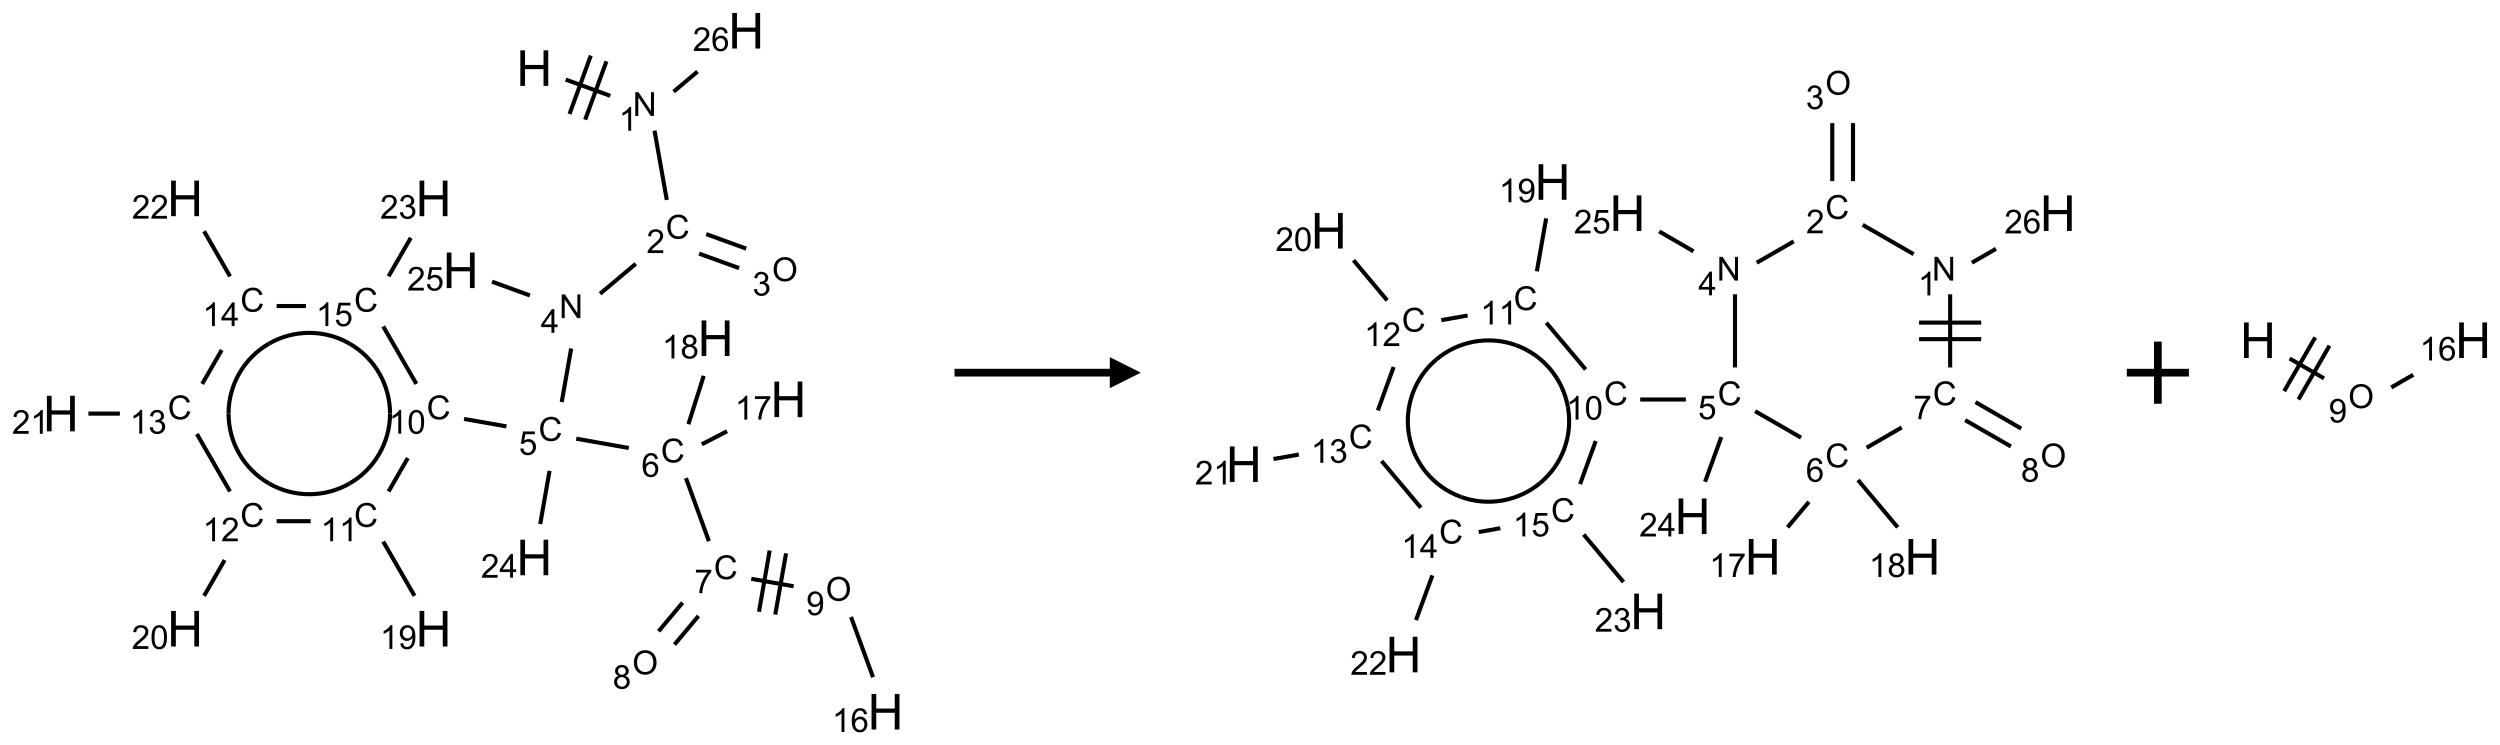 <?xml version="1.0" encoding="UTF-8"?>
<svg xmlns="http://www.w3.org/2000/svg" xmlns:xlink="http://www.w3.org/1999/xlink" width="805" height="240" viewBox="0 0 805 240">
<defs>
<g>
<g id="glyph-0-0">
<path d="M 2 0 L 2 -10 L 10 -10 L 10 0 Z M 2.25 -0.25 L 9.75 -0.25 L 9.75 -9.75 L 2.25 -9.75 Z M 2.25 -0.25 "/>
</g>
<g id="glyph-0-1">
<path d="M 1.281 0 L 1.281 -11.453 L 2.797 -11.453 L 2.797 -6.75 L 8.75 -6.75 L 8.75 -11.453 L 10.266 -11.453 L 10.266 0 L 8.75 0 L 8.75 -5.398 L 2.797 -5.398 L 2.797 0 Z M 1.281 0 "/>
</g>
<g id="glyph-1-0">
<path d="M 1.332 0 L 1.332 -6.668 L 6.668 -6.668 L 6.668 0 Z M 1.5 -0.168 L 6.5 -0.168 L 6.5 -6.5 L 1.5 -6.5 Z M 1.5 -0.168 "/>
</g>
<g id="glyph-1-1">
<path d="M 0.812 0 L 0.812 -7.637 L 1.848 -7.637 L 5.859 -1.641 L 5.859 -7.637 L 6.828 -7.637 L 6.828 0 L 5.793 0 L 1.781 -6 L 1.781 0 Z M 0.812 0 "/>
</g>
<g id="glyph-1-2">
<path d="M 3.973 0 L 3.035 0 L 3.035 -5.973 C 2.809 -5.758 2.516 -5.543 2.148 -5.328 C 1.781 -5.113 1.453 -4.953 1.16 -4.844 L 1.16 -5.75 C 1.684 -5.996 2.145 -6.297 2.535 -6.645 C 2.93 -6.996 3.207 -7.336 3.371 -7.668 L 3.973 -7.668 Z M 3.973 0 "/>
</g>
<g id="glyph-1-3">
<path d="M 6.27 -2.676 L 7.281 -2.422 C 7.07 -1.594 6.688 -0.961 6.137 -0.523 C 5.586 -0.086 4.914 0.129 4.121 0.129 C 3.297 0.129 2.629 -0.039 2.113 -0.371 C 1.598 -0.707 1.203 -1.191 0.934 -1.828 C 0.664 -2.465 0.531 -3.145 0.531 -3.875 C 0.531 -4.672 0.684 -5.363 0.988 -5.957 C 1.293 -6.547 1.723 -6.996 2.285 -7.305 C 2.844 -7.613 3.461 -7.766 4.137 -7.766 C 4.898 -7.766 5.543 -7.57 6.062 -7.184 C 6.582 -6.793 6.945 -6.246 7.152 -5.543 L 6.156 -5.309 C 5.98 -5.863 5.723 -6.266 5.387 -6.52 C 5.051 -6.773 4.625 -6.902 4.113 -6.902 C 3.527 -6.902 3.039 -6.762 2.645 -6.48 C 2.25 -6.199 1.973 -5.82 1.812 -5.348 C 1.652 -4.871 1.574 -4.383 1.574 -3.879 C 1.574 -3.23 1.668 -2.664 1.855 -2.18 C 2.047 -1.695 2.34 -1.332 2.738 -1.094 C 3.137 -0.855 3.57 -0.734 4.035 -0.734 C 4.602 -0.734 5.082 -0.898 5.473 -1.223 C 5.867 -1.551 6.133 -2.035 6.27 -2.676 Z M 6.27 -2.676 "/>
</g>
<g id="glyph-1-4">
<path d="M 5.371 -0.902 L 5.371 0 L 0.324 0 C 0.316 -0.227 0.352 -0.441 0.434 -0.652 C 0.562 -0.996 0.766 -1.332 1.051 -1.668 C 1.332 -2 1.742 -2.387 2.277 -2.824 C 3.105 -3.504 3.668 -4.043 3.957 -4.441 C 4.25 -4.84 4.395 -5.215 4.395 -5.566 C 4.395 -5.938 4.262 -6.254 3.996 -6.508 C 3.73 -6.762 3.387 -6.891 2.957 -6.891 C 2.508 -6.891 2.145 -6.754 1.875 -6.484 C 1.605 -6.215 1.469 -5.84 1.465 -5.359 L 0.5 -5.457 C 0.566 -6.176 0.812 -6.727 1.246 -7.102 C 1.676 -7.477 2.254 -7.668 2.98 -7.668 C 3.711 -7.668 4.293 -7.465 4.719 -7.059 C 5.145 -6.652 5.359 -6.148 5.359 -5.547 C 5.359 -5.242 5.297 -4.941 5.172 -4.645 C 5.047 -4.352 4.84 -4.039 4.551 -3.715 C 4.262 -3.387 3.777 -2.938 3.105 -2.371 C 2.543 -1.898 2.18 -1.578 2.02 -1.41 C 1.859 -1.242 1.73 -1.07 1.625 -0.902 Z M 5.371 -0.902 "/>
</g>
<g id="glyph-1-5">
<path d="M 0.516 -3.719 C 0.516 -4.984 0.855 -5.977 1.535 -6.695 C 2.215 -7.414 3.094 -7.77 4.172 -7.77 C 4.875 -7.77 5.512 -7.602 6.078 -7.266 C 6.645 -6.93 7.074 -6.461 7.371 -5.855 C 7.668 -5.254 7.816 -4.57 7.816 -3.809 C 7.816 -3.035 7.66 -2.34 7.348 -1.73 C 7.035 -1.117 6.594 -0.656 6.02 -0.34 C 5.449 -0.027 4.828 0.129 4.168 0.129 C 3.449 0.129 2.805 -0.043 2.238 -0.391 C 1.672 -0.738 1.246 -1.211 0.953 -1.812 C 0.66 -2.414 0.516 -3.047 0.516 -3.719 Z M 1.559 -3.703 C 1.559 -2.781 1.805 -2.059 2.301 -1.527 C 2.793 -1 3.414 -0.734 4.16 -0.734 C 4.922 -0.734 5.547 -1 6.039 -1.535 C 6.531 -2.07 6.777 -2.828 6.777 -3.812 C 6.777 -4.434 6.672 -4.977 6.461 -5.441 C 6.25 -5.902 5.945 -6.262 5.539 -6.52 C 5.133 -6.773 4.68 -6.902 4.176 -6.902 C 3.461 -6.902 2.848 -6.656 2.332 -6.164 C 1.816 -5.672 1.559 -4.852 1.559 -3.703 Z M 1.559 -3.703 "/>
</g>
<g id="glyph-1-6">
<path d="M 0.449 -2.016 L 1.387 -2.141 C 1.492 -1.609 1.676 -1.227 1.934 -0.992 C 2.191 -0.758 2.508 -0.641 2.879 -0.641 C 3.32 -0.641 3.695 -0.793 3.996 -1.098 C 4.301 -1.402 4.453 -1.781 4.453 -2.234 C 4.453 -2.664 4.312 -3.02 4.031 -3.301 C 3.75 -3.578 3.391 -3.719 2.957 -3.719 C 2.781 -3.719 2.562 -3.684 2.297 -3.613 L 2.402 -4.438 C 2.465 -4.43 2.516 -4.426 2.551 -4.426 C 2.949 -4.426 3.312 -4.531 3.629 -4.738 C 3.949 -4.949 4.109 -5.27 4.109 -5.703 C 4.109 -6.047 3.992 -6.332 3.762 -6.559 C 3.527 -6.785 3.227 -6.895 2.859 -6.895 C 2.496 -6.895 2.191 -6.781 1.949 -6.551 C 1.707 -6.324 1.547 -5.98 1.48 -5.52 L 0.543 -5.688 C 0.656 -6.316 0.918 -6.805 1.324 -7.148 C 1.73 -7.492 2.234 -7.668 2.84 -7.668 C 3.254 -7.668 3.641 -7.578 3.988 -7.398 C 4.34 -7.219 4.609 -6.977 4.793 -6.668 C 4.98 -6.359 5.074 -6.031 5.074 -5.684 C 5.074 -5.352 4.984 -5.051 4.809 -4.781 C 4.629 -4.512 4.367 -4.297 4.02 -4.137 C 4.473 -4.031 4.824 -3.816 5.074 -3.488 C 5.324 -3.16 5.449 -2.75 5.449 -2.254 C 5.449 -1.59 5.203 -1.023 4.719 -0.559 C 4.234 -0.098 3.617 0.137 2.875 0.137 C 2.203 0.137 1.648 -0.062 1.207 -0.465 C 0.762 -0.863 0.512 -1.379 0.449 -2.016 Z M 0.449 -2.016 "/>
</g>
<g id="glyph-1-7">
<path d="M 3.449 0 L 3.449 -1.828 L 0.137 -1.828 L 0.137 -2.688 L 3.621 -7.637 L 4.387 -7.637 L 4.387 -2.688 L 5.418 -2.688 L 5.418 -1.828 L 4.387 -1.828 L 4.387 0 Z M 3.449 -2.688 L 3.449 -6.129 L 1.059 -2.688 Z M 3.449 -2.688 "/>
</g>
<g id="glyph-1-8">
<path d="M 0.441 -2 L 1.426 -2.082 C 1.5 -1.605 1.668 -1.242 1.934 -1.004 C 2.199 -0.762 2.52 -0.641 2.895 -0.641 C 3.348 -0.641 3.73 -0.812 4.043 -1.152 C 4.355 -1.492 4.512 -1.941 4.512 -2.504 C 4.512 -3.039 4.359 -3.461 4.059 -3.77 C 3.758 -4.078 3.367 -4.234 2.879 -4.234 C 2.578 -4.234 2.305 -4.164 2.062 -4.027 C 1.82 -3.891 1.629 -3.715 1.488 -3.496 L 0.609 -3.609 L 1.348 -7.531 L 5.145 -7.531 L 5.145 -6.637 L 2.098 -6.637 L 1.688 -4.582 C 2.145 -4.902 2.625 -5.062 3.129 -5.062 C 3.797 -5.062 4.359 -4.832 4.816 -4.371 C 5.277 -3.91 5.504 -3.312 5.504 -2.59 C 5.504 -1.898 5.305 -1.301 4.902 -0.797 C 4.41 -0.18 3.742 0.129 2.895 0.129 C 2.199 0.129 1.633 -0.062 1.195 -0.453 C 0.758 -0.844 0.504 -1.359 0.441 -2 Z M 0.441 -2 "/>
</g>
<g id="glyph-1-9">
<path d="M 5.309 -5.766 L 4.375 -5.691 C 4.293 -6.059 4.172 -6.328 4.02 -6.496 C 3.766 -6.762 3.453 -6.895 3.082 -6.895 C 2.785 -6.895 2.523 -6.812 2.297 -6.645 C 2 -6.43 1.77 -6.117 1.598 -5.703 C 1.43 -5.289 1.34 -4.703 1.332 -3.938 C 1.559 -4.281 1.836 -4.535 2.16 -4.703 C 2.488 -4.871 2.828 -4.953 3.188 -4.953 C 3.812 -4.953 4.344 -4.723 4.785 -4.262 C 5.223 -3.801 5.441 -3.207 5.441 -2.48 C 5.441 -2 5.34 -1.555 5.133 -1.145 C 4.926 -0.73 4.641 -0.418 4.281 -0.199 C 3.922 0.02 3.512 0.129 3.051 0.129 C 2.27 0.129 1.633 -0.156 1.141 -0.73 C 0.648 -1.305 0.402 -2.254 0.402 -3.574 C 0.402 -5.051 0.672 -6.121 1.219 -6.793 C 1.695 -7.375 2.336 -7.668 3.141 -7.668 C 3.742 -7.668 4.234 -7.5 4.617 -7.16 C 5 -6.824 5.23 -6.359 5.309 -5.766 Z M 1.48 -2.473 C 1.48 -2.152 1.547 -1.844 1.684 -1.547 C 1.82 -1.25 2.016 -1.027 2.262 -0.871 C 2.508 -0.719 2.766 -0.641 3.035 -0.641 C 3.434 -0.641 3.773 -0.801 4.059 -1.121 C 4.344 -1.441 4.484 -1.875 4.484 -2.422 C 4.484 -2.949 4.344 -3.367 4.062 -3.668 C 3.781 -3.973 3.426 -4.125 3 -4.125 C 2.578 -4.125 2.219 -3.973 1.922 -3.668 C 1.625 -3.363 1.48 -2.969 1.48 -2.473 Z M 1.48 -2.473 "/>
</g>
<g id="glyph-1-10">
<path d="M 0.504 -6.637 L 0.504 -7.535 L 5.449 -7.535 L 5.449 -6.809 C 4.961 -6.289 4.48 -5.602 4.004 -4.746 C 3.527 -3.887 3.156 -3.004 2.895 -2.098 C 2.707 -1.461 2.59 -0.762 2.535 0 L 1.574 0 C 1.582 -0.602 1.703 -1.328 1.926 -2.176 C 2.152 -3.027 2.477 -3.848 2.898 -4.637 C 3.32 -5.426 3.77 -6.094 4.246 -6.637 Z M 0.504 -6.637 "/>
</g>
<g id="glyph-1-11">
<path d="M 1.887 -4.141 C 1.496 -4.281 1.207 -4.484 1.02 -4.75 C 0.832 -5.016 0.738 -5.328 0.738 -5.699 C 0.738 -6.254 0.938 -6.719 1.34 -7.098 C 1.738 -7.477 2.27 -7.668 2.934 -7.668 C 3.598 -7.668 4.137 -7.473 4.543 -7.086 C 4.949 -6.699 5.152 -6.227 5.152 -5.672 C 5.152 -5.316 5.059 -5.008 4.871 -4.746 C 4.688 -4.484 4.406 -4.281 4.027 -4.141 C 4.496 -3.988 4.852 -3.742 5.098 -3.402 C 5.34 -3.062 5.465 -2.656 5.465 -2.184 C 5.465 -1.531 5.234 -0.98 4.77 -0.535 C 4.309 -0.09 3.703 0.129 2.949 0.129 C 2.195 0.129 1.586 -0.094 1.125 -0.539 C 0.664 -0.984 0.434 -1.543 0.434 -2.207 C 0.434 -2.703 0.559 -3.121 0.809 -3.457 C 1.062 -3.793 1.422 -4.02 1.887 -4.141 Z M 1.699 -5.73 C 1.699 -5.367 1.812 -5.074 2.047 -4.844 C 2.281 -4.613 2.582 -4.5 2.953 -4.5 C 3.312 -4.5 3.609 -4.613 3.84 -4.84 C 4.07 -5.066 4.188 -5.348 4.188 -5.676 C 4.188 -6.02 4.07 -6.309 3.832 -6.543 C 3.594 -6.777 3.297 -6.895 2.941 -6.895 C 2.586 -6.895 2.289 -6.781 2.051 -6.551 C 1.816 -6.324 1.699 -6.047 1.699 -5.73 Z M 1.395 -2.203 C 1.395 -1.938 1.461 -1.676 1.586 -1.426 C 1.711 -1.176 1.902 -0.984 2.152 -0.848 C 2.402 -0.711 2.672 -0.641 2.957 -0.641 C 3.406 -0.641 3.777 -0.785 4.066 -1.074 C 4.359 -1.363 4.504 -1.727 4.504 -2.172 C 4.504 -2.625 4.355 -2.996 4.055 -3.293 C 3.754 -3.586 3.379 -3.734 2.926 -3.734 C 2.484 -3.734 2.121 -3.59 1.832 -3.297 C 1.543 -3.004 1.395 -2.641 1.395 -2.203 Z M 1.395 -2.203 "/>
</g>
<g id="glyph-1-12">
<path d="M 0.582 -1.766 L 1.484 -1.848 C 1.562 -1.426 1.707 -1.117 1.922 -0.926 C 2.137 -0.734 2.414 -0.641 2.75 -0.641 C 3.039 -0.641 3.289 -0.707 3.508 -0.84 C 3.727 -0.973 3.902 -1.148 4.043 -1.367 C 4.18 -1.586 4.297 -1.887 4.391 -2.262 C 4.484 -2.637 4.531 -3.016 4.531 -3.406 C 4.531 -3.449 4.531 -3.512 4.527 -3.594 C 4.34 -3.297 4.082 -3.055 3.758 -2.867 C 3.434 -2.68 3.082 -2.59 2.703 -2.59 C 2.07 -2.59 1.535 -2.816 1.098 -3.277 C 0.66 -3.734 0.441 -4.34 0.441 -5.09 C 0.441 -5.863 0.672 -6.484 1.129 -6.957 C 1.586 -7.43 2.156 -7.668 2.844 -7.668 C 3.34 -7.668 3.793 -7.531 4.207 -7.266 C 4.617 -7 4.93 -6.617 5.145 -6.121 C 5.355 -5.629 5.465 -4.91 5.465 -3.973 C 5.465 -2.996 5.359 -2.223 5.145 -1.645 C 4.934 -1.066 4.617 -0.625 4.199 -0.324 C 3.781 -0.02 3.293 0.129 2.73 0.129 C 2.133 0.129 1.645 -0.035 1.266 -0.367 C 0.887 -0.699 0.66 -1.164 0.582 -1.766 Z M 4.422 -5.137 C 4.422 -5.676 4.277 -6.102 3.992 -6.418 C 3.707 -6.734 3.359 -6.891 2.957 -6.891 C 2.543 -6.891 2.18 -6.719 1.871 -6.379 C 1.562 -6.039 1.406 -5.598 1.406 -5.059 C 1.406 -4.57 1.555 -4.176 1.848 -3.871 C 2.141 -3.566 2.5 -3.418 2.934 -3.418 C 3.367 -3.418 3.723 -3.57 4.004 -3.871 C 4.281 -4.176 4.422 -4.598 4.422 -5.137 Z M 4.422 -5.137 "/>
</g>
<g id="glyph-1-13">
<path d="M 0.441 -3.766 C 0.441 -4.668 0.535 -5.395 0.723 -5.945 C 0.906 -6.496 1.184 -6.922 1.551 -7.219 C 1.918 -7.516 2.375 -7.668 2.934 -7.668 C 3.344 -7.668 3.703 -7.586 4.012 -7.418 C 4.32 -7.254 4.574 -7.016 4.777 -6.707 C 4.977 -6.395 5.137 -6.016 5.25 -5.57 C 5.363 -5.125 5.422 -4.523 5.422 -3.766 C 5.422 -2.871 5.328 -2.148 5.145 -1.598 C 4.961 -1.047 4.688 -0.621 4.32 -0.32 C 3.953 -0.02 3.492 0.129 2.934 0.129 C 2.195 0.129 1.617 -0.133 1.199 -0.66 C 0.695 -1.297 0.441 -2.332 0.441 -3.766 Z M 1.406 -3.766 C 1.406 -2.512 1.555 -1.68 1.848 -1.262 C 2.141 -0.848 2.5 -0.641 2.934 -0.641 C 3.363 -0.641 3.727 -0.848 4.02 -1.266 C 4.312 -1.684 4.457 -2.516 4.457 -3.766 C 4.457 -5.023 4.312 -5.859 4.02 -6.27 C 3.727 -6.684 3.359 -6.891 2.922 -6.891 C 2.492 -6.891 2.148 -6.707 1.891 -6.344 C 1.566 -5.879 1.406 -5.02 1.406 -3.766 Z M 1.406 -3.766 "/>
</g>
</g>
</defs>
<path fill="none" stroke-width="0.033" stroke-linecap="butt" stroke-linejoin="miter" stroke="rgb(0%, 0%, 0%)" stroke-opacity="1" stroke-miterlimit="10" d="M 4.064 0.393 L 4.423 0.524 " transform="matrix(40, 0, 0, 40, 19.592, 9.902)"/>
<path fill="none" stroke-width="0.033" stroke-linecap="butt" stroke-linejoin="miter" stroke="rgb(0%, 0%, 0%)" stroke-opacity="1" stroke-miterlimit="10" d="M 4.221 0.716 L 4.392 0.246 " transform="matrix(40, 0, 0, 40, 19.592, 9.902)"/>
<path fill="none" stroke-width="0.033" stroke-linecap="butt" stroke-linejoin="miter" stroke="rgb(0%, 0%, 0%)" stroke-opacity="1" stroke-miterlimit="10" d="M 4.095 0.67 L 4.266 0.2 " transform="matrix(40, 0, 0, 40, 19.592, 9.902)"/>
<path fill="none" stroke-width="0.033" stroke-linecap="butt" stroke-linejoin="miter" stroke="rgb(0%, 0%, 0%)" stroke-opacity="1" stroke-miterlimit="10" d="M 4.779 0.804 L 4.878 1.362 " transform="matrix(40, 0, 0, 40, 19.592, 9.902)"/>
<path fill="none" stroke-width="0.033" stroke-linecap="butt" stroke-linejoin="miter" stroke="rgb(0%, 0%, 0%)" stroke-opacity="1" stroke-miterlimit="10" d="M 5.138 1.794 L 5.46 1.911 " transform="matrix(40, 0, 0, 40, 19.592, 9.902)"/>
<path fill="none" stroke-width="0.033" stroke-linecap="butt" stroke-linejoin="miter" stroke="rgb(0%, 0%, 0%)" stroke-opacity="1" stroke-miterlimit="10" d="M 5.195 1.637 L 5.517 1.754 " transform="matrix(40, 0, 0, 40, 19.592, 9.902)"/>
<path fill="none" stroke-width="0.033" stroke-linecap="butt" stroke-linejoin="miter" stroke="rgb(0%, 0%, 0%)" stroke-opacity="1" stroke-miterlimit="10" d="M 4.628 1.876 L 4.341 2.117 " transform="matrix(40, 0, 0, 40, 19.592, 9.902)"/>
<path fill="none" stroke-width="0.033" stroke-linecap="butt" stroke-linejoin="miter" stroke="rgb(0%, 0%, 0%)" stroke-opacity="1" stroke-miterlimit="10" d="M 4.108 2.558 L 4.032 2.989 " transform="matrix(40, 0, 0, 40, 19.592, 9.902)"/>
<path fill="none" stroke-width="0.033" stroke-linecap="butt" stroke-linejoin="miter" stroke="rgb(0%, 0%, 0%)" stroke-opacity="1" stroke-miterlimit="10" d="M 4.149 3.284 L 4.572 3.359 " transform="matrix(40, 0, 0, 40, 19.592, 9.902)"/>
<path fill="none" stroke-width="0.033" stroke-linecap="butt" stroke-linejoin="miter" stroke="rgb(0%, 0%, 0%)" stroke-opacity="1" stroke-miterlimit="10" d="M 5.032 3.601 L 5.217 4.109 " transform="matrix(40, 0, 0, 40, 19.592, 9.902)"/>
<path fill="none" stroke-width="0.033" stroke-linecap="butt" stroke-linejoin="miter" stroke="rgb(0%, 0%, 0%)" stroke-opacity="1" stroke-miterlimit="10" d="M 5.005 4.604 L 4.812 4.834 " transform="matrix(40, 0, 0, 40, 19.592, 9.902)"/>
<path fill="none" stroke-width="0.033" stroke-linecap="butt" stroke-linejoin="miter" stroke="rgb(0%, 0%, 0%)" stroke-opacity="1" stroke-miterlimit="10" d="M 5.133 4.711 L 4.94 4.941 " transform="matrix(40, 0, 0, 40, 19.592, 9.902)"/>
<path fill="none" stroke-width="0.033" stroke-linecap="butt" stroke-linejoin="miter" stroke="rgb(0%, 0%, 0%)" stroke-opacity="1" stroke-miterlimit="10" d="M 5.558 4.412 L 5.899 4.472 " transform="matrix(40, 0, 0, 40, 19.592, 9.902)"/>
<path fill="none" stroke-width="0.033" stroke-linecap="butt" stroke-linejoin="miter" stroke="rgb(0%, 0%, 0%)" stroke-opacity="1" stroke-miterlimit="10" d="M 5.751 4.7 L 5.838 4.207 " transform="matrix(40, 0, 0, 40, 19.592, 9.902)"/>
<path fill="none" stroke-width="0.033" stroke-linecap="butt" stroke-linejoin="miter" stroke="rgb(0%, 0%, 0%)" stroke-opacity="1" stroke-miterlimit="10" d="M 5.62 4.677 L 5.706 4.184 " transform="matrix(40, 0, 0, 40, 19.592, 9.902)"/>
<path fill="none" stroke-width="0.033" stroke-linecap="butt" stroke-linejoin="miter" stroke="rgb(0%, 0%, 0%)" stroke-opacity="1" stroke-miterlimit="10" d="M 6.361 4.719 L 6.538 5.204 " transform="matrix(40, 0, 0, 40, 19.592, 9.902)"/>
<path fill="none" stroke-width="0.033" stroke-linecap="butt" stroke-linejoin="miter" stroke="rgb(0%, 0%, 0%)" stroke-opacity="1" stroke-miterlimit="10" d="M 5.16 3.329 L 5.363 3.224 " transform="matrix(40, 0, 0, 40, 19.592, 9.902)"/>
<path fill="none" stroke-width="0.033" stroke-linecap="butt" stroke-linejoin="miter" stroke="rgb(0%, 0%, 0%)" stroke-opacity="1" stroke-miterlimit="10" d="M 5.052 3.167 L 5.175 2.778 " transform="matrix(40, 0, 0, 40, 19.592, 9.902)"/>
<path fill="none" stroke-width="0.033" stroke-linecap="butt" stroke-linejoin="miter" stroke="rgb(0%, 0%, 0%)" stroke-opacity="1" stroke-miterlimit="10" d="M 3.587 3.185 L 3.246 3.125 " transform="matrix(40, 0, 0, 40, 19.592, 9.902)"/>
<path fill="none" stroke-width="0.033" stroke-linecap="butt" stroke-linejoin="miter" stroke="rgb(0%, 0%, 0%)" stroke-opacity="1" stroke-miterlimit="10" d="M 2.793 3.44 L 2.638 3.709 " transform="matrix(40, 0, 0, 40, 19.592, 9.902)"/>
<path fill="none" stroke-width="0.033" stroke-linecap="butt" stroke-linejoin="miter" stroke="rgb(0%, 0%, 0%)" stroke-opacity="1" stroke-miterlimit="10" d="M 2.595 4.112 L 2.847 4.549 " transform="matrix(40, 0, 0, 40, 19.592, 9.902)"/>
<path fill="none" stroke-width="0.033" stroke-linecap="butt" stroke-linejoin="miter" stroke="rgb(0%, 0%, 0%)" stroke-opacity="1" stroke-miterlimit="10" d="M 2.011 3.948 L 1.737 3.948 " transform="matrix(40, 0, 0, 40, 19.592, 9.902)"/>
<path fill="none" stroke-width="0.033" stroke-linecap="butt" stroke-linejoin="miter" stroke="rgb(0%, 0%, 0%)" stroke-opacity="1" stroke-miterlimit="10" d="M 1.319 4.261 L 1.153 4.549 " transform="matrix(40, 0, 0, 40, 19.592, 9.902)"/>
<path fill="none" stroke-width="0.033" stroke-linecap="butt" stroke-linejoin="miter" stroke="rgb(0%, 0%, 0%)" stroke-opacity="1" stroke-miterlimit="10" d="M 1.362 3.709 L 1.095 3.246 " transform="matrix(40, 0, 0, 40, 19.592, 9.902)"/>
<path fill="none" stroke-width="0.033" stroke-linecap="butt" stroke-linejoin="miter" stroke="rgb(0%, 0%, 0%)" stroke-opacity="1" stroke-miterlimit="10" d="M 0.475 3.082 L 0.222 3.082 " transform="matrix(40, 0, 0, 40, 19.592, 9.902)"/>
<path fill="none" stroke-width="0.033" stroke-linecap="butt" stroke-linejoin="miter" stroke="rgb(0%, 0%, 0%)" stroke-opacity="1" stroke-miterlimit="10" d="M 1.138 2.843 L 1.295 2.57 " transform="matrix(40, 0, 0, 40, 19.592, 9.902)"/>
<path fill="none" stroke-width="0.033" stroke-linecap="butt" stroke-linejoin="miter" stroke="rgb(0%, 0%, 0%)" stroke-opacity="1" stroke-miterlimit="10" d="M 1.362 1.977 L 1.153 1.614 " transform="matrix(40, 0, 0, 40, 19.592, 9.902)"/>
<path fill="none" stroke-width="0.033" stroke-linecap="butt" stroke-linejoin="miter" stroke="rgb(0%, 0%, 0%)" stroke-opacity="1" stroke-miterlimit="10" d="M 1.737 2.216 L 1.973 2.216 " transform="matrix(40, 0, 0, 40, 19.592, 9.902)"/>
<path fill="none" stroke-width="0.033" stroke-linecap="butt" stroke-linejoin="miter" stroke="rgb(0%, 0%, 0%)" stroke-opacity="1" stroke-miterlimit="10" d="M 2.595 2.38 L 2.862 2.843 " transform="matrix(40, 0, 0, 40, 19.592, 9.902)"/>
<path fill="none" stroke-width="0.033" stroke-linecap="butt" stroke-linejoin="miter" stroke="rgb(0%, 0%, 0%)" stroke-opacity="1" stroke-miterlimit="10" d="M 2.638 1.977 L 2.817 1.667 " transform="matrix(40, 0, 0, 40, 19.592, 9.902)"/>
<path fill="none" stroke-width="0.033" stroke-linecap="butt" stroke-linejoin="miter" stroke="rgb(0%, 0%, 0%)" stroke-opacity="1" stroke-miterlimit="10" d="M 3.934 3.543 L 3.859 3.971 " transform="matrix(40, 0, 0, 40, 19.592, 9.902)"/>
<path fill="none" stroke-width="0.033" stroke-linecap="butt" stroke-linejoin="miter" stroke="rgb(0%, 0%, 0%)" stroke-opacity="1" stroke-miterlimit="10" d="M 3.776 2.131 L 3.471 2.02 " transform="matrix(40, 0, 0, 40, 19.592, 9.902)"/>
<path fill="none" stroke-width="0.033" stroke-linecap="butt" stroke-linejoin="miter" stroke="rgb(0%, 0%, 0%)" stroke-opacity="1" stroke-miterlimit="10" d="M 4.933 0.49 L 5.125 0.329 " transform="matrix(40, 0, 0, 40, 19.592, 9.902)"/>
<path fill="none" stroke-width="0.033" stroke-linecap="butt" stroke-linejoin="miter" stroke="rgb(0%, 0%, 0%)" stroke-opacity="1" stroke-miterlimit="10" d="M 2.65 3.082 C 2.65 3.314 2.526 3.528 2.325 3.644 " transform="matrix(40, 0, 0, 40, 19.592, 9.902)"/>
<path fill="none" stroke-width="0.033" stroke-linecap="butt" stroke-linejoin="miter" stroke="rgb(0%, 0%, 0%)" stroke-opacity="1" stroke-miterlimit="10" d="M 2.325 2.519 C 2.526 2.635 2.65 2.85 2.65 3.082 " transform="matrix(40, 0, 0, 40, 19.592, 9.902)"/>
<path fill="none" stroke-width="0.033" stroke-linecap="butt" stroke-linejoin="miter" stroke="rgb(0%, 0%, 0%)" stroke-opacity="1" stroke-miterlimit="10" d="M 1.675 2.519 C 1.876 2.403 2.124 2.403 2.325 2.519 " transform="matrix(40, 0, 0, 40, 19.592, 9.902)"/>
<path fill="none" stroke-width="0.033" stroke-linecap="butt" stroke-linejoin="miter" stroke="rgb(0%, 0%, 0%)" stroke-opacity="1" stroke-miterlimit="10" d="M 1.35 3.082 C 1.35 2.85 1.474 2.635 1.675 2.519 " transform="matrix(40, 0, 0, 40, 19.592, 9.902)"/>
<path fill="none" stroke-width="0.033" stroke-linecap="butt" stroke-linejoin="miter" stroke="rgb(0%, 0%, 0%)" stroke-opacity="1" stroke-miterlimit="10" d="M 1.675 3.644 C 1.474 3.528 1.35 3.314 1.35 3.082 " transform="matrix(40, 0, 0, 40, 19.592, 9.902)"/>
<path fill="none" stroke-width="0.033" stroke-linecap="butt" stroke-linejoin="miter" stroke="rgb(0%, 0%, 0%)" stroke-opacity="1" stroke-miterlimit="10" d="M 2.325 3.644 C 2.124 3.76 1.876 3.76 1.675 3.644 " transform="matrix(40, 0, 0, 40, 19.592, 9.902)"/>
<g fill="rgb(0%, 0%, 0%)" fill-opacity="1">
<use xlink:href="#glyph-0-1" x="166.266" y="27.66"/>
</g>
<g fill="rgb(0%, 0%, 0%)" fill-opacity="1">
<use xlink:href="#glyph-1-1" x="203.75" y="37.324"/>
</g>
<g fill="rgb(0%, 0%, 0%)" fill-opacity="1">
<use xlink:href="#glyph-1-2" x="199.254" y="42.094"/>
</g>
<g fill="rgb(0%, 0%, 0%)" fill-opacity="1">
<use xlink:href="#glyph-1-3" x="214.355" y="76.852"/>
</g>
<g fill="rgb(0%, 0%, 0%)" fill-opacity="1">
<use xlink:href="#glyph-1-4" x="208.184" y="81.488"/>
</g>
<g fill="rgb(0%, 0%, 0%)" fill-opacity="1">
<use xlink:href="#glyph-1-5" x="248.582" y="90.535"/>
</g>
<g fill="rgb(0%, 0%, 0%)" fill-opacity="1">
<use xlink:href="#glyph-1-6" x="242.316" y="95.168"/>
</g>
<g fill="rgb(0%, 0%, 0%)" fill-opacity="1">
<use xlink:href="#glyph-1-1" x="180.055" y="102.43"/>
</g>
<g fill="rgb(0%, 0%, 0%)" fill-opacity="1">
<use xlink:href="#glyph-1-7" x="174.117" y="107.168"/>
</g>
<g fill="rgb(0%, 0%, 0%)" fill-opacity="1">
<use xlink:href="#glyph-1-3" x="173.391" y="141.953"/>
</g>
<g fill="rgb(0%, 0%, 0%)" fill-opacity="1">
<use xlink:href="#glyph-1-8" x="167.082" y="146.457"/>
</g>
<g fill="rgb(0%, 0%, 0%)" fill-opacity="1">
<use xlink:href="#glyph-1-3" x="212.785" y="148.902"/>
</g>
<g fill="rgb(0%, 0%, 0%)" fill-opacity="1">
<use xlink:href="#glyph-1-9" x="206.539" y="153.535"/>
</g>
<g fill="rgb(0%, 0%, 0%)" fill-opacity="1">
<use xlink:href="#glyph-1-3" x="229.84" y="186.488"/>
</g>
<g fill="rgb(0%, 0%, 0%)" fill-opacity="1">
<use xlink:href="#glyph-1-10" x="223.586" y="190.996"/>
</g>
<g fill="rgb(0%, 0%, 0%)" fill-opacity="1">
<use xlink:href="#glyph-1-5" x="203.59" y="217.133"/>
</g>
<g fill="rgb(0%, 0%, 0%)" fill-opacity="1">
<use xlink:href="#glyph-1-11" x="197.309" y="221.766"/>
</g>
<g fill="rgb(0%, 0%, 0%)" fill-opacity="1">
<use xlink:href="#glyph-1-5" x="265.871" y="193.438"/>
</g>
<g fill="rgb(0%, 0%, 0%)" fill-opacity="1">
<use xlink:href="#glyph-1-12" x="259.59" y="198.07"/>
</g>
<g fill="rgb(0%, 0%, 0%)" fill-opacity="1">
<use xlink:href="#glyph-0-1" x="279.359" y="234.906"/>
</g>
<g fill="rgb(0%, 0%, 0%)" fill-opacity="1">
<use xlink:href="#glyph-1-2" x="267.93" y="235.695"/>
<use xlink:href="#glyph-1-9" x="273.862" y="235.695"/>
</g>
<g fill="rgb(0%, 0%, 0%)" fill-opacity="1">
<use xlink:href="#glyph-0-1" x="248.086" y="134.312"/>
</g>
<g fill="rgb(0%, 0%, 0%)" fill-opacity="1">
<use xlink:href="#glyph-1-2" x="236.648" y="135.105"/>
<use xlink:href="#glyph-1-10" x="242.581" y="135.105"/>
</g>
<g fill="rgb(0%, 0%, 0%)" fill-opacity="1">
<use xlink:href="#glyph-0-1" x="224.633" y="114.637"/>
</g>
<g fill="rgb(0%, 0%, 0%)" fill-opacity="1">
<use xlink:href="#glyph-1-2" x="213.184" y="115.426"/>
<use xlink:href="#glyph-1-11" x="219.116" y="115.426"/>
</g>
<g fill="rgb(0%, 0%, 0%)" fill-opacity="1">
<use xlink:href="#glyph-1-3" x="137.375" y="135.008"/>
</g>
<g fill="rgb(0%, 0%, 0%)" fill-opacity="1">
<use xlink:href="#glyph-1-2" x="125.215" y="139.645"/>
<use xlink:href="#glyph-1-13" x="131.147" y="139.645"/>
</g>
<g fill="rgb(0%, 0%, 0%)" fill-opacity="1">
<use xlink:href="#glyph-1-3" x="114" y="169.648"/>
</g>
<g fill="rgb(0%, 0%, 0%)" fill-opacity="1">
<use xlink:href="#glyph-1-2" x="103.289" y="174.285"/>
<use xlink:href="#glyph-1-2" x="109.221" y="174.285"/>
</g>
<g fill="rgb(0%, 0%, 0%)" fill-opacity="1">
<use xlink:href="#glyph-0-1" x="133.82" y="208.172"/>
</g>
<g fill="rgb(0%, 0%, 0%)" fill-opacity="1">
<use xlink:href="#glyph-1-2" x="122.367" y="208.965"/>
<use xlink:href="#glyph-1-12" x="128.299" y="208.965"/>
</g>
<g fill="rgb(0%, 0%, 0%)" fill-opacity="1">
<use xlink:href="#glyph-1-3" x="77.375" y="169.648"/>
</g>
<g fill="rgb(0%, 0%, 0%)" fill-opacity="1">
<use xlink:href="#glyph-1-2" x="65.266" y="174.285"/>
<use xlink:href="#glyph-1-4" x="71.198" y="174.285"/>
</g>
<g fill="rgb(0%, 0%, 0%)" fill-opacity="1">
<use xlink:href="#glyph-0-1" x="53.82" y="208.172"/>
</g>
<g fill="rgb(0%, 0%, 0%)" fill-opacity="1">
<use xlink:href="#glyph-1-4" x="42.414" y="208.965"/>
<use xlink:href="#glyph-1-13" x="48.346" y="208.965"/>
</g>
<g fill="rgb(0%, 0%, 0%)" fill-opacity="1">
<use xlink:href="#glyph-1-3" x="54" y="135.008"/>
</g>
<g fill="rgb(0%, 0%, 0%)" fill-opacity="1">
<use xlink:href="#glyph-1-2" x="41.812" y="139.645"/>
<use xlink:href="#glyph-1-6" x="47.745" y="139.645"/>
</g>
<g fill="rgb(0%, 0%, 0%)" fill-opacity="1">
<use xlink:href="#glyph-0-1" x="13.82" y="138.891"/>
</g>
<g fill="rgb(0%, 0%, 0%)" fill-opacity="1">
<use xlink:href="#glyph-1-4" x="3.859" y="139.684"/>
<use xlink:href="#glyph-1-2" x="9.792" y="139.684"/>
</g>
<g fill="rgb(0%, 0%, 0%)" fill-opacity="1">
<use xlink:href="#glyph-1-3" x="77.375" y="100.367"/>
</g>
<g fill="rgb(0%, 0%, 0%)" fill-opacity="1">
<use xlink:href="#glyph-1-2" x="65.219" y="105.004"/>
<use xlink:href="#glyph-1-7" x="71.151" y="105.004"/>
</g>
<g fill="rgb(0%, 0%, 0%)" fill-opacity="1">
<use xlink:href="#glyph-0-1" x="53.82" y="69.609"/>
</g>
<g fill="rgb(0%, 0%, 0%)" fill-opacity="1">
<use xlink:href="#glyph-1-4" x="42.465" y="70.402"/>
<use xlink:href="#glyph-1-4" x="48.397" y="70.402"/>
</g>
<g fill="rgb(0%, 0%, 0%)" fill-opacity="1">
<use xlink:href="#glyph-1-3" x="114" y="100.367"/>
</g>
<g fill="rgb(0%, 0%, 0%)" fill-opacity="1">
<use xlink:href="#glyph-1-2" x="101.758" y="105.004"/>
<use xlink:href="#glyph-1-8" x="107.69" y="105.004"/>
</g>
<g fill="rgb(0%, 0%, 0%)" fill-opacity="1">
<use xlink:href="#glyph-0-1" x="133.82" y="69.609"/>
</g>
<g fill="rgb(0%, 0%, 0%)" fill-opacity="1">
<use xlink:href="#glyph-1-4" x="122.387" y="70.402"/>
<use xlink:href="#glyph-1-6" x="128.319" y="70.402"/>
</g>
<g fill="rgb(0%, 0%, 0%)" fill-opacity="1">
<use xlink:href="#glyph-0-1" x="166.266" y="185.23"/>
</g>
<g fill="rgb(0%, 0%, 0%)" fill-opacity="1">
<use xlink:href="#glyph-1-4" x="154.863" y="186.023"/>
<use xlink:href="#glyph-1-7" x="160.796" y="186.023"/>
</g>
<g fill="rgb(0%, 0%, 0%)" fill-opacity="1">
<use xlink:href="#glyph-0-1" x="142.57" y="92.766"/>
</g>
<g fill="rgb(0%, 0%, 0%)" fill-opacity="1">
<use xlink:href="#glyph-1-4" x="131.082" y="93.555"/>
<use xlink:href="#glyph-1-8" x="137.014" y="93.555"/>
</g>
<g fill="rgb(0%, 0%, 0%)" fill-opacity="1">
<use xlink:href="#glyph-0-1" x="234.496" y="15.629"/>
</g>
<g fill="rgb(0%, 0%, 0%)" fill-opacity="1">
<use xlink:href="#glyph-1-4" x="223.066" y="16.422"/>
<use xlink:href="#glyph-1-9" x="228.999" y="16.422"/>
</g>
<path fill-rule="nonzero" fill="rgb(0%, 0%, 0%)" fill-opacity="1" d="M 307.355 121.25 L 357.355 121.25 L 357.355 125 L 367.355 120 L 357.355 115 L 357.355 118.75 L 307.355 118.75 "/>
<path fill="none" stroke-width="0.033" stroke-linecap="butt" stroke-linejoin="miter" stroke="rgb(0%, 0%, 0%)" stroke-opacity="1" stroke-miterlimit="10" d="M 5.861 1.399 L 6.055 1.287 " transform="matrix(40, 0, 0, 40, 400.506, 28.641)"/>
<path fill="none" stroke-width="0.033" stroke-linecap="butt" stroke-linejoin="miter" stroke="rgb(0%, 0%, 0%)" stroke-opacity="1" stroke-miterlimit="10" d="M 5.392 1.33 L 4.982 1.094 " transform="matrix(40, 0, 0, 40, 400.506, 28.641)"/>
<path fill="none" stroke-width="0.033" stroke-linecap="butt" stroke-linejoin="miter" stroke="rgb(0%, 0%, 0%)" stroke-opacity="1" stroke-miterlimit="10" d="M 4.904 0.742 L 4.904 0.275 " transform="matrix(40, 0, 0, 40, 400.506, 28.641)"/>
<path fill="none" stroke-width="0.033" stroke-linecap="butt" stroke-linejoin="miter" stroke="rgb(0%, 0%, 0%)" stroke-opacity="1" stroke-miterlimit="10" d="M 4.737 0.742 L 4.737 0.275 " transform="matrix(40, 0, 0, 40, 400.506, 28.641)"/>
<path fill="none" stroke-width="0.033" stroke-linecap="butt" stroke-linejoin="miter" stroke="rgb(0%, 0%, 0%)" stroke-opacity="1" stroke-miterlimit="10" d="M 4.427 1.227 L 4.129 1.399 " transform="matrix(40, 0, 0, 40, 400.506, 28.641)"/>
<path fill="none" stroke-width="0.033" stroke-linecap="butt" stroke-linejoin="miter" stroke="rgb(0%, 0%, 0%)" stroke-opacity="1" stroke-miterlimit="10" d="M 3.62 1.307 L 3.344 1.147 " transform="matrix(40, 0, 0, 40, 400.506, 28.641)"/>
<path fill="none" stroke-width="0.033" stroke-linecap="butt" stroke-linejoin="miter" stroke="rgb(0%, 0%, 0%)" stroke-opacity="1" stroke-miterlimit="10" d="M 3.954 1.653 L 3.954 2.242 " transform="matrix(40, 0, 0, 40, 400.506, 28.641)"/>
<path fill="none" stroke-width="0.033" stroke-linecap="butt" stroke-linejoin="miter" stroke="rgb(0%, 0%, 0%)" stroke-opacity="1" stroke-miterlimit="10" d="M 3.558 2.5 L 3.191 2.5 " transform="matrix(40, 0, 0, 40, 400.506, 28.641)"/>
<path fill="none" stroke-width="0.033" stroke-linecap="butt" stroke-linejoin="miter" stroke="rgb(0%, 0%, 0%)" stroke-opacity="1" stroke-miterlimit="10" d="M 2.752 2.258 L 2.435 1.882 " transform="matrix(40, 0, 0, 40, 400.506, 28.641)"/>
<path fill="none" stroke-width="0.033" stroke-linecap="butt" stroke-linejoin="miter" stroke="rgb(0%, 0%, 0%)" stroke-opacity="1" stroke-miterlimit="10" d="M 2.359 1.468 L 2.434 1.042 " transform="matrix(40, 0, 0, 40, 400.506, 28.641)"/>
<path fill="none" stroke-width="0.033" stroke-linecap="butt" stroke-linejoin="miter" stroke="rgb(0%, 0%, 0%)" stroke-opacity="1" stroke-miterlimit="10" d="M 1.802 1.824 L 1.59 1.861 " transform="matrix(40, 0, 0, 40, 400.506, 28.641)"/>
<path fill="none" stroke-width="0.033" stroke-linecap="butt" stroke-linejoin="miter" stroke="rgb(0%, 0%, 0%)" stroke-opacity="1" stroke-miterlimit="10" d="M 1.154 1.702 L 0.883 1.379 " transform="matrix(40, 0, 0, 40, 400.506, 28.641)"/>
<path fill="none" stroke-width="0.033" stroke-linecap="butt" stroke-linejoin="miter" stroke="rgb(0%, 0%, 0%)" stroke-opacity="1" stroke-miterlimit="10" d="M 1.206 2.238 L 1.079 2.588 " transform="matrix(40, 0, 0, 40, 400.506, 28.641)"/>
<path fill="none" stroke-width="0.033" stroke-linecap="butt" stroke-linejoin="miter" stroke="rgb(0%, 0%, 0%)" stroke-opacity="1" stroke-miterlimit="10" d="M 0.443 2.943 L 0.239 2.979 " transform="matrix(40, 0, 0, 40, 400.506, 28.641)"/>
<path fill="none" stroke-width="0.033" stroke-linecap="butt" stroke-linejoin="miter" stroke="rgb(0%, 0%, 0%)" stroke-opacity="1" stroke-miterlimit="10" d="M 1.109 2.995 L 1.425 3.371 " transform="matrix(40, 0, 0, 40, 400.506, 28.641)"/>
<path fill="none" stroke-width="0.033" stroke-linecap="butt" stroke-linejoin="miter" stroke="rgb(0%, 0%, 0%)" stroke-opacity="1" stroke-miterlimit="10" d="M 1.518 3.916 L 1.386 4.276 " transform="matrix(40, 0, 0, 40, 400.506, 28.641)"/>
<path fill="none" stroke-width="0.033" stroke-linecap="butt" stroke-linejoin="miter" stroke="rgb(0%, 0%, 0%)" stroke-opacity="1" stroke-miterlimit="10" d="M 1.891 3.567 L 2.065 3.536 " transform="matrix(40, 0, 0, 40, 400.506, 28.641)"/>
<path fill="none" stroke-width="0.033" stroke-linecap="butt" stroke-linejoin="miter" stroke="rgb(0%, 0%, 0%)" stroke-opacity="1" stroke-miterlimit="10" d="M 2.707 3.181 L 2.833 2.834 " transform="matrix(40, 0, 0, 40, 400.506, 28.641)"/>
<path fill="none" stroke-width="0.033" stroke-linecap="butt" stroke-linejoin="miter" stroke="rgb(0%, 0%, 0%)" stroke-opacity="1" stroke-miterlimit="10" d="M 2.736 3.587 L 3.056 3.969 " transform="matrix(40, 0, 0, 40, 400.506, 28.641)"/>
<path fill="none" stroke-width="0.033" stroke-linecap="butt" stroke-linejoin="miter" stroke="rgb(0%, 0%, 0%)" stroke-opacity="1" stroke-miterlimit="10" d="M 3.844 2.802 L 3.713 3.162 " transform="matrix(40, 0, 0, 40, 400.506, 28.641)"/>
<path fill="none" stroke-width="0.033" stroke-linecap="butt" stroke-linejoin="miter" stroke="rgb(0%, 0%, 0%)" stroke-opacity="1" stroke-miterlimit="10" d="M 4.116 2.594 L 4.486 2.807 " transform="matrix(40, 0, 0, 40, 400.506, 28.641)"/>
<path fill="none" stroke-width="0.033" stroke-linecap="butt" stroke-linejoin="miter" stroke="rgb(0%, 0%, 0%)" stroke-opacity="1" stroke-miterlimit="10" d="M 4.549 3.324 L 4.377 3.529 " transform="matrix(40, 0, 0, 40, 400.506, 28.641)"/>
<path fill="none" stroke-width="0.033" stroke-linecap="butt" stroke-linejoin="miter" stroke="rgb(0%, 0%, 0%)" stroke-opacity="1" stroke-miterlimit="10" d="M 4.944 3.148 L 5.264 3.529 " transform="matrix(40, 0, 0, 40, 400.506, 28.641)"/>
<path fill="none" stroke-width="0.033" stroke-linecap="butt" stroke-linejoin="miter" stroke="rgb(0%, 0%, 0%)" stroke-opacity="1" stroke-miterlimit="10" d="M 5.014 2.888 L 5.296 2.725 " transform="matrix(40, 0, 0, 40, 400.506, 28.641)"/>
<path fill="none" stroke-width="0.033" stroke-linecap="butt" stroke-linejoin="miter" stroke="rgb(0%, 0%, 0%)" stroke-opacity="1" stroke-miterlimit="10" d="M 5.686 2.242 L 5.686 1.653 " transform="matrix(40, 0, 0, 40, 400.506, 28.641)"/>
<path fill="none" stroke-width="0.033" stroke-linecap="butt" stroke-linejoin="miter" stroke="rgb(0%, 0%, 0%)" stroke-opacity="1" stroke-miterlimit="10" d="M 5.936 1.881 L 5.436 1.881 " transform="matrix(40, 0, 0, 40, 400.506, 28.641)"/>
<path fill="none" stroke-width="0.033" stroke-linecap="butt" stroke-linejoin="miter" stroke="rgb(0%, 0%, 0%)" stroke-opacity="1" stroke-miterlimit="10" d="M 5.936 2.014 L 5.436 2.014 " transform="matrix(40, 0, 0, 40, 400.506, 28.641)"/>
<path fill="none" stroke-width="0.033" stroke-linecap="butt" stroke-linejoin="miter" stroke="rgb(0%, 0%, 0%)" stroke-opacity="1" stroke-miterlimit="10" d="M 5.807 2.666 L 6.175 2.878 " transform="matrix(40, 0, 0, 40, 400.506, 28.641)"/>
<path fill="none" stroke-width="0.033" stroke-linecap="butt" stroke-linejoin="miter" stroke="rgb(0%, 0%, 0%)" stroke-opacity="1" stroke-miterlimit="10" d="M 5.89 2.521 L 6.258 2.734 " transform="matrix(40, 0, 0, 40, 400.506, 28.641)"/>
<path fill="none" stroke-width="0.033" stroke-linecap="butt" stroke-linejoin="miter" stroke="rgb(0%, 0%, 0%)" stroke-opacity="1" stroke-miterlimit="10" d="M 2.192 2.063 C 2.41 2.143 2.569 2.332 2.609 2.561 " transform="matrix(40, 0, 0, 40, 400.506, 28.641)"/>
<path fill="none" stroke-width="0.033" stroke-linecap="butt" stroke-linejoin="miter" stroke="rgb(0%, 0%, 0%)" stroke-opacity="1" stroke-miterlimit="10" d="M 1.552 2.176 C 1.73 2.027 1.974 1.984 2.192 2.063 " transform="matrix(40, 0, 0, 40, 400.506, 28.641)"/>
<path fill="none" stroke-width="0.033" stroke-linecap="butt" stroke-linejoin="miter" stroke="rgb(0%, 0%, 0%)" stroke-opacity="1" stroke-miterlimit="10" d="M 1.33 2.786 C 1.29 2.558 1.374 2.325 1.552 2.176 " transform="matrix(40, 0, 0, 40, 400.506, 28.641)"/>
<path fill="none" stroke-width="0.033" stroke-linecap="butt" stroke-linejoin="miter" stroke="rgb(0%, 0%, 0%)" stroke-opacity="1" stroke-miterlimit="10" d="M 1.748 3.284 C 1.529 3.205 1.37 3.015 1.33 2.786 " transform="matrix(40, 0, 0, 40, 400.506, 28.641)"/>
<path fill="none" stroke-width="0.033" stroke-linecap="butt" stroke-linejoin="miter" stroke="rgb(0%, 0%, 0%)" stroke-opacity="1" stroke-miterlimit="10" d="M 2.387 3.171 C 2.209 3.32 1.965 3.363 1.748 3.284 " transform="matrix(40, 0, 0, 40, 400.506, 28.641)"/>
<path fill="none" stroke-width="0.033" stroke-linecap="butt" stroke-linejoin="miter" stroke="rgb(0%, 0%, 0%)" stroke-opacity="1" stroke-miterlimit="10" d="M 2.609 2.561 C 2.65 2.789 2.565 3.022 2.387 3.171 " transform="matrix(40, 0, 0, 40, 400.506, 28.641)"/>
<g fill="rgb(0%, 0%, 0%)" fill-opacity="1">
<use xlink:href="#glyph-1-1" x="622.09" y="90.352"/>
</g>
<g fill="rgb(0%, 0%, 0%)" fill-opacity="1">
<use xlink:href="#glyph-1-2" x="617.594" y="95.121"/>
</g>
<g fill="rgb(0%, 0%, 0%)" fill-opacity="1">
<use xlink:href="#glyph-0-1" x="656.832" y="74.367"/>
</g>
<g fill="rgb(0%, 0%, 0%)" fill-opacity="1">
<use xlink:href="#glyph-1-4" x="645.406" y="75.16"/>
<use xlink:href="#glyph-1-9" x="651.339" y="75.16"/>
</g>
<g fill="rgb(0%, 0%, 0%)" fill-opacity="1">
<use xlink:href="#glyph-1-3" x="587.73" y="70.484"/>
</g>
<g fill="rgb(0%, 0%, 0%)" fill-opacity="1">
<use xlink:href="#glyph-1-4" x="581.559" y="75.121"/>
</g>
<g fill="rgb(0%, 0%, 0%)" fill-opacity="1">
<use xlink:href="#glyph-1-5" x="587.746" y="30.488"/>
</g>
<g fill="rgb(0%, 0%, 0%)" fill-opacity="1">
<use xlink:href="#glyph-1-6" x="581.48" y="35.121"/>
</g>
<g fill="rgb(0%, 0%, 0%)" fill-opacity="1">
<use xlink:href="#glyph-1-1" x="552.809" y="90.352"/>
</g>
<g fill="rgb(0%, 0%, 0%)" fill-opacity="1">
<use xlink:href="#glyph-1-7" x="546.871" y="95.09"/>
</g>
<g fill="rgb(0%, 0%, 0%)" fill-opacity="1">
<use xlink:href="#glyph-0-1" x="518.27" y="74.367"/>
</g>
<g fill="rgb(0%, 0%, 0%)" fill-opacity="1">
<use xlink:href="#glyph-1-4" x="506.781" y="75.16"/>
<use xlink:href="#glyph-1-8" x="512.714" y="75.16"/>
</g>
<g fill="rgb(0%, 0%, 0%)" fill-opacity="1">
<use xlink:href="#glyph-1-3" x="553.09" y="130.484"/>
</g>
<g fill="rgb(0%, 0%, 0%)" fill-opacity="1">
<use xlink:href="#glyph-1-8" x="546.781" y="134.988"/>
</g>
<g fill="rgb(0%, 0%, 0%)" fill-opacity="1">
<use xlink:href="#glyph-1-3" x="516.465" y="130.484"/>
</g>
<g fill="rgb(0%, 0%, 0%)" fill-opacity="1">
<use xlink:href="#glyph-1-2" x="504.305" y="135.121"/>
<use xlink:href="#glyph-1-13" x="510.237" y="135.121"/>
</g>
<g fill="rgb(0%, 0%, 0%)" fill-opacity="1">
<use xlink:href="#glyph-1-3" x="487.379" y="99.844"/>
</g>
<g fill="rgb(0%, 0%, 0%)" fill-opacity="1">
<use xlink:href="#glyph-1-2" x="476.668" y="104.48"/>
<use xlink:href="#glyph-1-2" x="482.6" y="104.48"/>
</g>
<g fill="rgb(0%, 0%, 0%)" fill-opacity="1">
<use xlink:href="#glyph-0-1" x="494.145" y="64.336"/>
</g>
<g fill="rgb(0%, 0%, 0%)" fill-opacity="1">
<use xlink:href="#glyph-1-2" x="482.695" y="65.125"/>
<use xlink:href="#glyph-1-12" x="488.628" y="65.125"/>
</g>
<g fill="rgb(0%, 0%, 0%)" fill-opacity="1">
<use xlink:href="#glyph-1-3" x="451.359" y="106.789"/>
</g>
<g fill="rgb(0%, 0%, 0%)" fill-opacity="1">
<use xlink:href="#glyph-1-2" x="439.254" y="111.426"/>
<use xlink:href="#glyph-1-4" x="445.186" y="111.426"/>
</g>
<g fill="rgb(0%, 0%, 0%)" fill-opacity="1">
<use xlink:href="#glyph-0-1" x="422.094" y="80.031"/>
</g>
<g fill="rgb(0%, 0%, 0%)" fill-opacity="1">
<use xlink:href="#glyph-1-4" x="410.688" y="80.824"/>
<use xlink:href="#glyph-1-13" x="416.62" y="80.824"/>
</g>
<g fill="rgb(0%, 0%, 0%)" fill-opacity="1">
<use xlink:href="#glyph-1-3" x="434.305" y="144.379"/>
</g>
<g fill="rgb(0%, 0%, 0%)" fill-opacity="1">
<use xlink:href="#glyph-1-2" x="422.121" y="149.012"/>
<use xlink:href="#glyph-1-6" x="428.053" y="149.012"/>
</g>
<g fill="rgb(0%, 0%, 0%)" fill-opacity="1">
<use xlink:href="#glyph-0-1" x="394.734" y="155.207"/>
</g>
<g fill="rgb(0%, 0%, 0%)" fill-opacity="1">
<use xlink:href="#glyph-1-4" x="384.773" y="156"/>
<use xlink:href="#glyph-1-2" x="390.706" y="156"/>
</g>
<g fill="rgb(0%, 0%, 0%)" fill-opacity="1">
<use xlink:href="#glyph-1-3" x="463.391" y="175.02"/>
</g>
<g fill="rgb(0%, 0%, 0%)" fill-opacity="1">
<use xlink:href="#glyph-1-2" x="451.238" y="179.656"/>
<use xlink:href="#glyph-1-7" x="457.171" y="179.656"/>
</g>
<g fill="rgb(0%, 0%, 0%)" fill-opacity="1">
<use xlink:href="#glyph-0-1" x="446.156" y="216.488"/>
</g>
<g fill="rgb(0%, 0%, 0%)" fill-opacity="1">
<use xlink:href="#glyph-1-4" x="434.801" y="217.281"/>
<use xlink:href="#glyph-1-4" x="440.733" y="217.281"/>
</g>
<g fill="rgb(0%, 0%, 0%)" fill-opacity="1">
<use xlink:href="#glyph-1-3" x="499.41" y="168.074"/>
</g>
<g fill="rgb(0%, 0%, 0%)" fill-opacity="1">
<use xlink:href="#glyph-1-2" x="487.168" y="172.711"/>
<use xlink:href="#glyph-1-8" x="493.1" y="172.711"/>
</g>
<g fill="rgb(0%, 0%, 0%)" fill-opacity="1">
<use xlink:href="#glyph-0-1" x="524.941" y="202.598"/>
</g>
<g fill="rgb(0%, 0%, 0%)" fill-opacity="1">
<use xlink:href="#glyph-1-4" x="513.508" y="203.391"/>
<use xlink:href="#glyph-1-6" x="519.44" y="203.391"/>
</g>
<g fill="rgb(0%, 0%, 0%)" fill-opacity="1">
<use xlink:href="#glyph-0-1" x="539.23" y="171.957"/>
</g>
<g fill="rgb(0%, 0%, 0%)" fill-opacity="1">
<use xlink:href="#glyph-1-4" x="527.828" y="172.75"/>
<use xlink:href="#glyph-1-7" x="533.76" y="172.75"/>
</g>
<g fill="rgb(0%, 0%, 0%)" fill-opacity="1">
<use xlink:href="#glyph-1-3" x="587.73" y="150.484"/>
</g>
<g fill="rgb(0%, 0%, 0%)" fill-opacity="1">
<use xlink:href="#glyph-1-9" x="581.484" y="155.121"/>
</g>
<g fill="rgb(0%, 0%, 0%)" fill-opacity="1">
<use xlink:href="#glyph-0-1" x="561.84" y="185.012"/>
</g>
<g fill="rgb(0%, 0%, 0%)" fill-opacity="1">
<use xlink:href="#glyph-1-2" x="550.406" y="185.801"/>
<use xlink:href="#glyph-1-10" x="556.339" y="185.801"/>
</g>
<g fill="rgb(0%, 0%, 0%)" fill-opacity="1">
<use xlink:href="#glyph-0-1" x="613.262" y="185.012"/>
</g>
<g fill="rgb(0%, 0%, 0%)" fill-opacity="1">
<use xlink:href="#glyph-1-2" x="601.812" y="185.801"/>
<use xlink:href="#glyph-1-11" x="607.745" y="185.801"/>
</g>
<g fill="rgb(0%, 0%, 0%)" fill-opacity="1">
<use xlink:href="#glyph-1-3" x="622.371" y="130.484"/>
</g>
<g fill="rgb(0%, 0%, 0%)" fill-opacity="1">
<use xlink:href="#glyph-1-10" x="616.121" y="134.992"/>
</g>
<g fill="rgb(0%, 0%, 0%)" fill-opacity="1">
<use xlink:href="#glyph-1-5" x="657.027" y="150.488"/>
</g>
<g fill="rgb(0%, 0%, 0%)" fill-opacity="1">
<use xlink:href="#glyph-1-11" x="650.746" y="155.121"/>
</g>
<path fill="none" stroke-width="0.062" stroke-linecap="butt" stroke-linejoin="miter" stroke="rgb(0%, 0%, 0%)" stroke-opacity="1" stroke-miterlimit="10" d="M 0 0 L 0.5 0 M 0.25 -0.25 L 0.25 0.25 " transform="matrix(40, 0, 0, 40, 684.83, 120)"/>
<path fill="none" stroke-width="0.033" stroke-linecap="butt" stroke-linejoin="miter" stroke="rgb(0%, 0%, 0%)" stroke-opacity="1" stroke-miterlimit="10" d="M 0.255 0.147 L 0.532 0.307 " transform="matrix(40, 0, 0, 40, 727.057, 109.559)"/>
<path fill="none" stroke-width="0.033" stroke-linecap="butt" stroke-linejoin="miter" stroke="rgb(0%, 0%, 0%)" stroke-opacity="1" stroke-miterlimit="10" d="M 0.326 0.477 L 0.576 0.044 " transform="matrix(40, 0, 0, 40, 727.057, 109.559)"/>
<path fill="none" stroke-width="0.033" stroke-linecap="butt" stroke-linejoin="miter" stroke="rgb(0%, 0%, 0%)" stroke-opacity="1" stroke-miterlimit="10" d="M 0.211 0.41 L 0.461 -0.023 " transform="matrix(40, 0, 0, 40, 727.057, 109.559)"/>
<path fill="none" stroke-width="0.033" stroke-linecap="butt" stroke-linejoin="miter" stroke="rgb(0%, 0%, 0%)" stroke-opacity="1" stroke-miterlimit="10" d="M 1.073 0.38 L 1.25 0.278 " transform="matrix(40, 0, 0, 40, 727.057, 109.559)"/>
<g fill="rgb(0%, 0%, 0%)" fill-opacity="1">
<use xlink:href="#glyph-0-1" x="721.285" y="115.285"/>
</g>
<g fill="rgb(0%, 0%, 0%)" fill-opacity="1">
<use xlink:href="#glyph-1-5" x="756.121" y="131.406"/>
</g>
<g fill="rgb(0%, 0%, 0%)" fill-opacity="1">
<use xlink:href="#glyph-1-12" x="749.836" y="136.039"/>
</g>
<g fill="rgb(0%, 0%, 0%)" fill-opacity="1">
<use xlink:href="#glyph-0-1" x="790.566" y="115.285"/>
</g>
<g fill="rgb(0%, 0%, 0%)" fill-opacity="1">
<use xlink:href="#glyph-1-2" x="779.137" y="116.078"/>
<use xlink:href="#glyph-1-9" x="785.069" y="116.078"/>
</g>
</svg>
